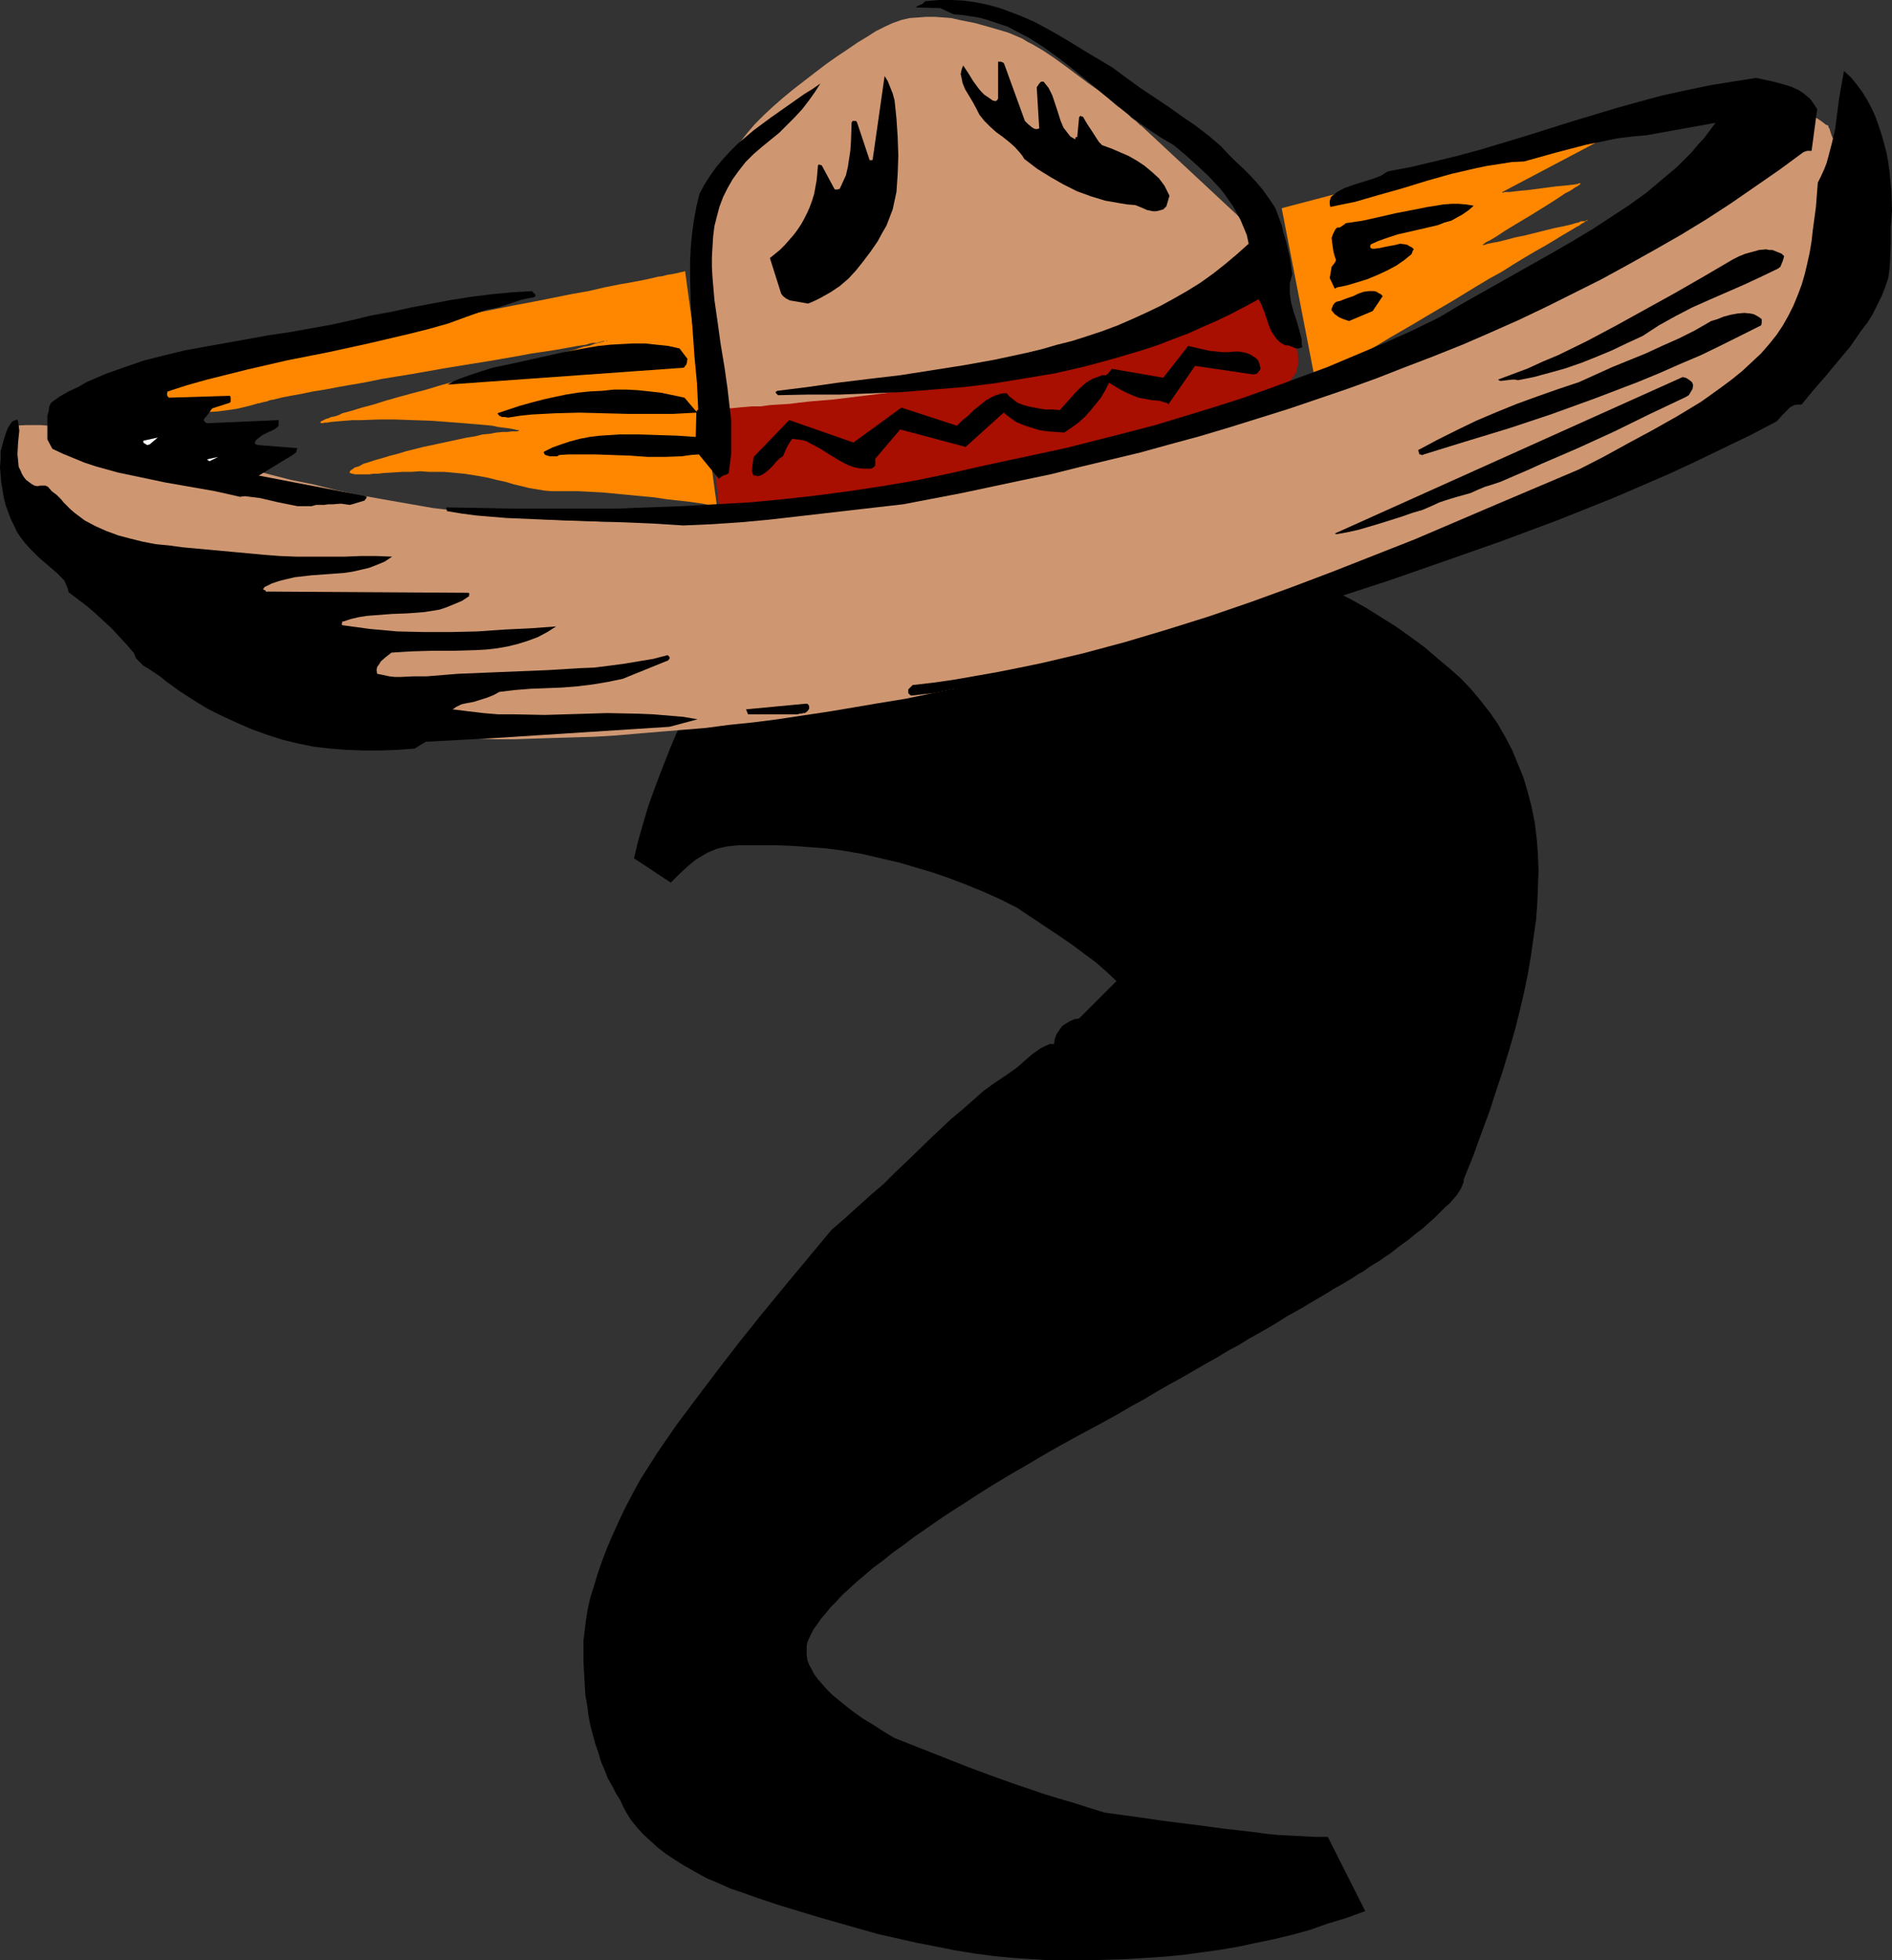 <?xml version="1.0" encoding="UTF-8" standalone="no"?>
<svg
   version="1.0"
   width="129.766mm"
   height="134.46mm"
   id="svg24"
   sodipodi:docname="Hat Dance 2.wmf"
   xmlns:inkscape="http://www.inkscape.org/namespaces/inkscape"
   xmlns:sodipodi="http://sodipodi.sourceforge.net/DTD/sodipodi-0.dtd"
   xmlns="http://www.w3.org/2000/svg"
   xmlns:svg="http://www.w3.org/2000/svg">
  <rect width="100%" height="100%" fill="#333333" stroke="none"/>
  <sodipodi:namedview
     id="namedview24"
     pagecolor="#ffffff"
     bordercolor="#000000"
     borderopacity="0.25"
     inkscape:showpageshadow="2"
     inkscape:pageopacity="0.0"
     inkscape:pagecheckerboard="0"
     inkscape:deskcolor="#d1d1d1"
     inkscape:document-units="mm" />
  <defs
     id="defs1">
    <pattern
       id="WMFhbasepattern"
       patternUnits="userSpaceOnUse"
       width="6"
       height="6"
       x="0"
       y="0" />
  </defs>
  <path
     style="fill:#000000;fill-opacity:1;fill-rule:evenodd;stroke:none"
     d="m 305.585,138.804 4.848,1.293 4.525,1.293 4.686,1.293 4.525,1.454 4.525,1.616 4.363,1.616 4.363,1.777 4.202,1.939 4.202,2.101 4.202,2.101 4.04,2.262 3.878,2.424 3.878,2.424 3.878,2.747 3.717,2.747 3.555,3.07 2.909,2.424 2.909,2.585 2.586,2.747 2.424,2.909 2.424,3.07 2.101,3.07 1.939,3.393 1.778,3.393 1.454,3.555 1.454,3.555 1.131,3.878 0.97,3.717 0.808,4.04 0.485,4.04 0.323,4.04 0.162,4.363 -0.162,4.201 -0.162,4.201 -0.323,4.363 -0.646,4.524 -0.646,4.524 -0.808,4.848 -0.97,4.686 -1.131,4.848 -1.293,5.171 -1.454,5.009 -1.616,5.332 -1.778,5.332 -1.778,5.494 -2.101,5.656 -2.101,5.817 -2.424,5.979 v 0.646 l -0.323,0.808 -0.323,0.808 -0.485,0.808 -0.646,0.97 -0.808,0.97 -0.97,1.131 -1.293,1.131 -1.293,1.293 -1.293,1.293 -1.616,1.454 -1.616,1.454 -1.939,1.454 -1.939,1.616 -2.262,1.616 -2.262,1.777 -0.97,0.646 -0.97,0.646 -1.131,0.808 -1.131,0.646 -1.293,0.808 -1.293,0.97 -1.454,0.808 -1.454,0.97 -1.616,0.97 -1.616,0.97 -1.778,0.97 -1.778,1.131 -1.939,1.131 -1.939,1.131 -2.101,1.293 -4.363,2.424 -2.262,1.454 -2.424,1.454 -2.586,1.454 -2.586,1.454 -2.586,1.616 -2.747,1.454 -2.909,1.777 -2.909,1.616 -6.141,3.555 -3.232,1.777 -3.394,1.939 -3.232,1.939 -3.555,1.939 -3.555,2.101 -5.01,2.747 -4.848,2.585 -4.686,2.585 -4.525,2.585 -4.363,2.585 -4.202,2.424 -4.04,2.424 -3.878,2.424 -3.717,2.424 -3.555,2.262 -3.394,2.262 -3.232,2.262 -3.07,2.101 -2.747,2.101 -2.747,1.939 -2.586,2.101 -2.424,1.777 -2.262,1.939 -2.101,1.777 -1.939,1.777 -1.778,1.616 -1.616,1.777 -1.454,1.454 -1.293,1.616 -1.131,1.293 -0.97,1.454 -0.97,1.293 -0.646,1.293 -0.485,0.97 -0.485,1.131 -0.162,1.131 v 0.808 1.293 l 0.162,1.293 0.485,1.293 0.646,1.131 0.646,1.293 0.97,1.293 1.131,1.293 1.293,1.454 1.293,1.293 1.778,1.454 1.778,1.454 2.101,1.616 2.262,1.616 2.424,1.454 2.747,1.777 2.909,1.777 12.282,4.848 6.141,2.424 6.464,2.424 6.787,2.424 3.394,1.131 3.717,1.293 3.717,1.131 3.878,1.131 4.04,1.293 4.202,1.293 8.242,1.131 7.918,1.131 7.757,0.97 7.272,0.97 7.11,0.808 3.555,0.485 3.232,0.323 3.394,0.162 3.232,0.162 3.07,0.162 h 3.07 l 9.696,19.229 -4.848,1.777 -4.848,1.454 -4.525,1.616 -4.686,1.293 -4.686,1.131 -4.686,0.97 -4.525,0.97 -4.686,0.808 -4.686,0.646 -4.686,0.646 -4.848,0.485 -4.848,0.323 -5.01,0.323 -5.171,0.162 -5.171,0.162 h -5.333 -4.686 l -4.848,-0.323 -4.848,-0.323 -4.848,-0.485 -4.848,-0.646 -5.01,-0.808 -4.848,-0.97 -5.01,-0.97 -5.01,-1.131 -5.01,-1.131 -5.171,-1.454 -10.181,-2.909 -5.333,-1.616 -5.333,-1.616 -5.333,-1.777 -3.555,-1.293 -3.394,-1.131 -3.232,-1.454 -3.07,-1.293 -2.909,-1.616 -2.586,-1.454 -2.586,-1.616 -2.424,-1.616 -2.101,-1.616 -1.939,-1.777 -1.778,-1.616 -1.616,-1.777 -1.454,-1.777 -1.131,-1.777 -0.97,-1.777 -0.808,-1.777 -1.131,-1.777 -0.97,-1.939 -1.131,-1.939 -0.808,-2.101 -0.97,-2.262 -0.646,-2.262 -0.808,-2.262 -0.646,-2.424 -0.646,-2.424 -0.485,-2.585 -0.323,-2.585 -0.485,-2.747 -0.162,-2.747 -0.162,-2.909 -0.162,-2.909 v -3.07 -2.424 l 0.323,-2.585 0.323,-2.747 0.485,-2.909 0.646,-2.909 0.97,-3.07 0.97,-3.232 1.131,-3.232 1.293,-3.393 1.454,-3.393 1.616,-3.555 1.616,-3.393 1.939,-3.717 1.939,-3.555 2.262,-3.555 2.262,-3.555 5.01,-7.271 5.333,-7.11 5.494,-7.271 5.494,-7.11 5.818,-7.271 5.979,-7.271 11.958,-14.381 3.555,-3.07 3.394,-3.07 3.232,-2.909 3.394,-2.909 3.07,-3.07 2.909,-2.747 5.818,-5.656 2.909,-2.747 2.747,-2.585 2.909,-2.424 2.747,-2.424 2.747,-2.424 2.909,-2.101 2.909,-1.939 2.747,-1.939 1.293,-1.131 1.293,-1.131 1.293,-1.131 1.131,-0.808 1.131,-0.808 1.293,-0.646 1.131,-0.485 h 1.131 l 0.162,-1.293 0.485,-1.293 0.646,-0.97 0.808,-1.131 0.97,-0.646 1.131,-0.646 1.131,-0.485 1.131,-0.162 9.696,-9.695 -2.586,-2.424 -2.747,-2.424 -3.07,-2.262 -3.232,-2.424 -3.555,-2.424 -3.394,-2.262 -7.272,-4.848 -2.262,-1.131 -2.262,-1.131 -4.363,-1.939 -4.363,-1.777 -4.202,-1.616 -4.202,-1.454 -4.363,-1.293 -4.363,-1.293 -4.848,-1.131 -4.848,-1.131 -4.686,-0.808 -4.686,-0.646 -4.525,-0.323 -4.363,-0.323 -4.202,-0.162 h -4.04 -3.717 -1.778 l -1.616,0.162 -1.454,0.162 -1.454,0.323 -1.293,0.323 -1.131,0.485 -1.131,0.485 -1.131,0.646 -2.101,1.293 -1.939,1.616 -2.101,1.939 -2.262,2.262 -9.534,-6.302 1.131,-4.686 1.293,-4.524 1.293,-4.363 1.454,-4.04 1.454,-3.878 1.454,-3.717 1.454,-3.717 1.454,-3.393 1.616,-3.232 1.454,-3.07 1.454,-2.909 1.454,-2.909 1.454,-2.747 0.646,-1.293 0.646,-1.293 1.293,-2.585 1.293,-2.424 1.131,-1.777 1.293,-1.616 1.939,-3.232 1.778,-3.232 1.616,-2.909 1.293,-3.07 1.293,-3.232 1.293,-3.232 1.131,-3.393 0.646,-1.293 0.808,-1.131 1.616,-1.939 1.616,-1.939 1.939,-1.777 1.778,-1.939 1.616,-1.777 1.616,-2.101 0.808,-1.131 0.646,-1.131 2.424,-1.131 2.262,-0.646 2.586,-0.646 2.586,-0.323 2.747,-0.323 h 3.07 l 3.232,-0.162 h 3.555 22.462 l 2.424,1.131 2.747,1.293 3.07,1.293 3.232,1.131 3.394,1.293 3.394,1.131 7.272,2.424 3.394,1.131 3.232,1.293 3.07,0.97 2.747,0.97 2.747,0.97 2.586,0.646 2.424,0.323 z"
     id="path1" />
  <path
     style="fill:#a80f00;fill-opacity:1;fill-rule:evenodd;stroke:none"
     d="m 183.739,106.163 2.747,25.854 5.333,-0.162 5.656,-0.323 5.494,-0.323 5.818,-0.485 5.656,-0.485 5.818,-0.808 11.958,-1.454 11.797,-1.939 11.635,-2.101 5.656,-1.131 5.818,-1.293 5.494,-1.293 5.333,-1.131 5.333,-1.293 5.171,-1.454 5.01,-1.293 4.848,-1.293 4.525,-1.293 4.363,-1.454 4.04,-1.293 3.878,-1.293 3.555,-1.293 3.232,-1.293 3.07,-1.293 2.424,-1.293 1.293,-0.485 0.97,-0.646 1.131,-0.485 0.808,-0.646 0.808,-0.485 0.646,-0.485 0.646,-0.485 0.485,-0.485 0.97,-1.293 0.808,-1.131 0.323,-1.293 0.323,-1.454 -0.162,-1.454 -0.162,-1.454 -0.485,-1.454 -0.485,-1.616 -1.293,-3.232 -2.909,-6.302 -0.646,-1.616 -0.485,-1.616 h -0.162 l -0.323,0.162 -0.485,0.162 -0.646,0.162 -0.97,0.162 -0.97,0.162 -1.293,0.323 -1.293,0.323 -1.454,0.323 -1.778,0.323 -1.778,0.485 -1.939,0.485 -2.101,0.485 -2.101,0.485 -2.424,0.485 -2.424,0.646 -2.586,0.485 -2.586,0.646 -2.747,0.646 -2.747,0.485 -5.979,1.454 -6.141,1.293 -6.302,1.454 -6.464,1.454 -13.413,2.909 -13.413,2.909 -6.626,1.454 -6.464,1.454 -6.302,1.293 -5.979,1.293 -5.818,1.293 -2.747,0.485 -2.586,0.485 -2.586,0.485 -2.424,0.646 -2.424,0.323 -2.262,0.485 -2.101,0.485 -1.939,0.323 -1.939,0.323 -1.616,0.323 -1.616,0.323 -1.454,0.162 -1.293,0.162 -0.97,0.162 -0.97,0.162 h -0.646 z"
     id="path2" />
  <path
     style="fill:#cf9771;fill-opacity:1;fill-rule:evenodd;stroke:none"
     d="m 185.84,106.002 h 0.162 0.485 0.808 l 0.97,-0.162 h 1.293 l 1.616,-0.162 1.778,-0.162 1.939,-0.162 h 2.262 l 2.262,-0.323 2.424,-0.162 2.747,-0.162 2.586,-0.323 2.909,-0.323 5.818,-0.485 11.958,-1.454 5.979,-0.808 2.747,-0.485 2.747,-0.485 2.747,-0.485 2.424,-0.646 2.424,-0.485 2.262,-0.485 1.939,-0.646 1.778,-0.646 1.616,-0.646 1.454,-0.646 1.293,-0.646 1.293,-0.646 1.616,-0.646 1.616,-0.485 3.555,-1.131 3.878,-1.131 4.04,-1.131 4.04,-0.97 8.565,-1.939 4.363,-1.131 4.04,-0.97 3.878,-0.97 3.555,-1.131 1.778,-0.646 1.616,-0.646 1.454,-0.485 1.454,-0.646 1.131,-0.646 1.131,-0.646 0.97,-0.646 0.97,-0.808 3.07,-2.909 2.909,-2.585 1.454,-1.293 1.293,-1.131 1.293,-1.293 1.293,-0.97 1.131,-0.97 0.97,-0.808 0.808,-0.646 0.808,-0.646 0.646,-0.485 0.485,-0.323 0.162,-0.323 h 0.162 L 295.728,32.479 h -0.162 l -0.162,-0.162 -0.323,-0.323 -0.485,-0.485 -0.646,-0.485 -0.646,-0.485 -0.808,-0.808 -0.808,-0.646 -0.97,-0.808 -1.131,-0.808 -2.262,-1.939 -2.586,-2.101 -2.747,-1.939 -5.818,-4.363 -2.909,-2.101 -2.909,-1.939 -2.747,-1.616 -1.293,-0.646 -1.293,-0.808 -1.131,-0.485 -1.131,-0.485 -1.131,-0.485 -0.97,-0.323 -3.878,-1.131 -4.04,-1.131 -4.04,-0.808 -2.101,-0.485 -2.101,-0.162 -2.262,-0.162 h -2.101 l -2.101,0.162 -2.262,0.162 -2.101,0.485 -2.262,0.808 -2.101,0.97 -2.262,1.131 -2.262,1.454 -2.424,1.454 -2.586,1.777 -2.909,1.939 -2.747,1.939 -2.747,2.101 -5.656,4.363 -2.747,2.262 -2.586,2.262 -2.424,2.262 -2.262,2.262 -1.939,2.262 -1.778,2.262 -0.646,0.97 -0.646,0.97 -0.646,1.131 -0.485,0.97 -0.323,0.97 -0.485,1.293 -0.485,1.293 -0.485,1.293 -0.323,1.616 -0.485,1.616 -0.808,3.393 -0.97,3.717 -0.646,4.201 -0.646,4.201 -0.485,4.524 -0.485,4.686 -0.162,4.686 -0.162,4.848 0.162,4.686 0.323,4.848 0.646,4.686 0.97,4.363 0.485,2.262 z"
     id="path3" />
  <path
     style="fill:#ff8700;fill-opacity:1;fill-rule:evenodd;stroke:none"
     d="m 177.598,70.291 h -0.162 l -0.162,0.162 h -0.323 l -0.646,0.162 -0.646,0.162 -0.808,0.162 -0.808,0.162 -1.131,0.162 -1.131,0.323 -1.293,0.162 -1.293,0.323 -1.454,0.323 -1.616,0.323 -1.616,0.323 -1.778,0.323 -1.939,0.323 -4.04,0.808 -4.202,0.97 -4.525,0.808 -4.848,0.97 -4.848,0.97 -5.171,0.97 -10.504,2.101 -10.827,2.101 -10.666,2.101 -5.171,1.131 -5.01,0.97 -5.01,0.97 -4.686,0.808 -4.525,0.97 -4.04,0.808 -4.04,0.646 -1.778,0.323 -1.778,0.323 -1.616,0.323 -1.454,0.323 -1.454,0.162 -1.293,0.323 -1.293,0.162 -0.97,0.162 -1.131,0.323 h -0.808 l -1.454,0.323 -1.454,0.485 -1.454,0.323 -1.293,0.323 -2.424,0.97 -1.939,0.97 -1.778,1.131 -1.454,0.97 -1.293,1.131 -0.97,1.131 -0.808,0.97 -0.646,0.97 -0.485,0.97 -0.323,0.646 -0.323,0.646 v 0.485 l -0.162,0.323 v 0 l 0.162,0.162 h 0.162 0.323 0.808 0.646 5.333 2.262 2.424 l 5.01,-0.323 2.586,-0.162 2.424,-0.323 2.262,-0.323 2.101,-0.485 1.939,-0.485 1.616,-0.485 h 0.323 l 0.485,-0.162 0.646,-0.162 0.808,-0.162 0.808,-0.323 0.97,-0.162 1.939,-0.485 2.424,-0.485 2.747,-0.485 3.07,-0.646 3.07,-0.485 3.394,-0.646 3.717,-0.646 3.717,-0.646 3.878,-0.808 7.918,-1.293 8.242,-1.454 7.918,-1.293 4.04,-0.646 3.717,-0.646 3.717,-0.646 3.394,-0.646 3.394,-0.485 3.07,-0.485 2.747,-0.485 2.586,-0.485 2.262,-0.323 0.97,-0.323 0.97,-0.162 h 0.808 l 0.646,-0.162 0.646,-0.162 0.485,-0.162 h 0.485 0.162 l 0.323,-0.162 v 0 0.162 h -0.323 -0.323 l -0.323,0.162 -0.646,0.162 -0.646,0.162 -0.808,0.162 -0.808,0.323 -0.97,0.323 -1.131,0.162 -2.424,0.808 -2.586,0.646 -3.07,0.808 -1.454,0.323 -1.616,0.485 -3.394,0.97 -3.555,0.808 -3.717,0.97 -7.595,2.101 -7.757,2.101 -3.717,1.131 -3.717,0.97 -3.555,0.97 -3.394,0.97 -3.07,0.97 -3.07,0.808 -2.586,0.808 -2.424,0.646 -0.97,0.485 -0.97,0.323 -0.97,0.162 -0.646,0.323 -0.646,0.162 -0.646,0.323 -0.323,0.162 -0.323,0.162 -0.162,0.162 v 0.162 0 l 0.323,0.162 h 0.162 l 0.646,-0.162 h 0.646 l 0.808,-0.162 1.778,-0.162 1.939,-0.162 2.101,-0.162 h 2.101 l 4.525,-0.162 h 4.525 l 4.525,0.162 4.686,0.162 4.363,0.323 4.202,0.323 1.939,0.162 1.939,0.162 1.778,0.162 1.616,0.162 1.454,0.323 1.293,0.162 1.293,0.162 0.97,0.162 0.808,0.162 0.485,0.162 h 0.485 l 0.162,0.162 h -0.162 l -0.323,0.162 h -0.646 -0.808 l -1.131,0.162 h -1.293 l -1.616,0.162 -1.778,0.323 -1.778,0.162 -1.939,0.485 -2.101,0.323 -2.262,0.485 -4.525,0.97 -4.525,0.97 -4.525,1.131 -2.101,0.646 -1.939,0.485 -2.101,0.646 -1.778,0.485 -1.454,0.485 -1.616,0.485 -1.131,0.646 -1.131,0.323 -0.646,0.485 -0.485,0.323 -0.162,0.323 v 0.323 h 0.323 l 0.162,0.162 h 0.323 l 0.485,0.162 h 0.485 0.808 0.646 0.808 0.97 l 1.131,-0.162 h 1.131 l 1.293,-0.162 2.586,-0.162 2.586,-0.162 h 2.262 l 2.262,-0.162 2.262,0.162 h 1.939 1.939 l 1.939,0.162 1.616,0.162 1.778,0.162 3.07,0.485 2.747,0.485 2.586,0.646 2.262,0.485 2.101,0.646 2.101,0.485 1.939,0.485 1.939,0.323 1.939,0.323 1.939,0.162 h 1.939 1.131 1.293 2.586 l 3.07,0.162 3.07,0.162 3.394,0.323 3.394,0.323 6.787,0.646 3.232,0.485 2.909,0.323 2.909,0.323 1.131,0.162 1.131,0.162 1.131,0.162 0.808,0.162 0.97,0.162 h 0.646 l 0.485,0.162 h 0.485 l 0.162,0.162 h 0.162 z"
     id="path4" />
  <path
     style="fill:#ff8700;fill-opacity:1;fill-rule:evenodd;stroke:none"
     d="m 430.179,28.278 -97.929,25.693 8.726,44.922 v 0.162 0 l 0.162,-0.162 0.323,-0.162 0.162,-0.162 0.485,-0.323 0.485,-0.323 0.646,-0.162 0.646,-0.485 0.808,-0.485 0.808,-0.485 1.939,-1.131 2.101,-1.293 2.424,-1.293 2.586,-1.616 2.747,-1.616 2.909,-1.777 3.07,-1.777 3.07,-1.777 3.232,-1.939 6.626,-3.878 6.626,-4.04 3.232,-1.939 3.232,-1.777 3.07,-1.939 2.909,-1.777 2.747,-1.616 2.586,-1.454 2.424,-1.454 2.101,-1.293 1.939,-1.131 0.808,-0.485 0.808,-0.485 0.646,-0.323 0.646,-0.485 0.646,-0.323 0.323,-0.323 0.485,-0.162 0.162,-0.162 h 0.162 l 0.162,-0.162 -0.162,0.162 h -0.323 l -0.323,0.162 -0.485,0.162 h -0.808 l -0.646,0.323 -0.808,0.162 -0.97,0.323 -2.101,0.485 -2.424,0.485 -5.171,1.293 -2.586,0.646 -2.424,0.485 -2.424,0.646 -1.939,0.485 -0.97,0.162 -0.808,0.162 -0.808,0.162 -0.485,0.162 -0.485,0.162 h -0.323 -0.323 0.162 l 0.162,-0.162 0.323,-0.162 0.323,-0.323 0.646,-0.323 0.646,-0.323 0.808,-0.485 0.808,-0.485 1.939,-1.293 2.101,-1.293 2.424,-1.454 2.424,-1.454 4.686,-2.909 2.262,-1.454 1.939,-1.293 0.97,-0.485 0.808,-0.485 0.646,-0.485 0.646,-0.323 0.485,-0.323 0.323,-0.323 0.162,-0.162 h 0.162 -0.162 -0.162 -0.323 l -0.323,0.162 -0.97,0.162 -1.293,0.162 -1.616,0.162 -1.778,0.162 -7.434,0.97 -1.778,0.162 -1.454,0.162 -1.293,0.162 h -1.131 -0.323 l -0.162,0.162 h -0.323 v -0.162 z"
     id="path5" />
  <path
     style="fill:#cf9771;fill-opacity:1;fill-rule:evenodd;stroke:none"
     d="m 3.232,110.365 -0.162,0.808 -0.162,0.97 -0.162,1.131 v 0.97 l 0.162,1.131 0.162,1.131 0.323,1.293 0.323,1.131 0.485,1.293 0.646,1.293 1.293,2.585 1.616,2.747 1.778,2.909 2.101,2.909 2.262,3.07 2.424,3.07 2.586,3.07 2.909,3.07 2.909,3.07 6.141,6.14 6.141,5.979 3.232,2.747 3.07,2.747 3.232,2.747 3.07,2.424 2.909,2.424 2.909,2.262 2.586,2.101 2.747,1.777 2.262,1.777 2.262,1.454 1.939,1.131 1.778,0.97 0.808,0.485 0.646,0.323 0.646,0.162 0.646,0.323 2.262,0.485 2.424,0.646 2.586,0.485 2.909,0.646 2.909,0.485 3.232,0.485 3.394,0.323 3.394,0.485 3.717,0.323 3.717,0.323 4.04,0.323 4.04,0.162 4.363,0.162 4.363,0.162 h 4.525 l 4.848,0.162 h 4.848 l 4.848,-0.162 5.171,-0.162 5.333,-0.162 5.333,-0.162 5.494,-0.323 5.656,-0.485 5.818,-0.485 5.818,-0.485 5.979,-0.485 6.141,-0.808 6.302,-0.646 6.302,-0.808 6.464,-0.97 6.464,-0.97 6.787,-1.131 6.626,-1.131 6.949,-1.131 6.949,-1.454 7.11,-1.454 7.11,-1.454 7.272,-1.616 7.272,-1.777 7.434,-1.777 7.434,-1.939 7.595,-2.101 7.595,-2.101 7.595,-2.262 7.918,-2.424 7.757,-2.424 7.918,-2.585 8.08,-2.747 7.918,-2.747 8.08,-2.909 8.242,-3.07 8.08,-3.232 8.242,-3.393 8.403,-3.393 8.403,-3.555 8.403,-3.878 8.242,-3.717 8.565,-4.04 8.403,-4.201 8.565,-4.201 8.565,-4.524 8.565,-4.524 8.726,-4.686 8.565,-4.848 v -0.162 l 0.162,-0.323 v -0.323 l 0.162,-0.646 0.162,-0.808 0.162,-0.808 0.162,-0.97 0.323,-1.131 0.162,-1.293 0.323,-1.293 0.485,-2.909 0.646,-3.07 0.485,-3.393 1.131,-6.948 0.323,-3.555 0.485,-3.232 0.162,-3.232 0.162,-1.293 v -3.878 l -0.162,-1.131 -0.162,-0.97 -0.646,-3.393 -0.808,-3.393 -0.808,-3.07 -0.485,-1.293 -0.323,-1.293 -0.485,-1.293 -0.323,-1.131 -0.323,-0.808 -0.323,-0.97 -0.162,-0.646 -0.323,-0.485 v -0.323 l -0.162,-0.162 h -0.162 l -0.323,-0.162 -0.646,-0.485 -0.646,-0.485 -0.97,-0.646 -1.131,-0.646 -2.262,-1.616 -2.262,-1.454 -1.131,-0.808 -0.97,-0.646 -0.808,-0.485 -0.646,-0.485 -0.485,-0.162 v -0.162 l -2.747,3.555 -2.909,3.555 -2.909,3.555 -3.232,3.393 -3.232,3.393 -3.394,3.393 -3.717,3.393 -3.555,3.232 -3.878,3.232 -3.878,3.07 -4.04,3.07 -4.04,2.909 -4.202,2.909 -4.04,2.909 -4.363,2.747 -4.202,2.585 -4.363,2.585 -4.363,2.585 -4.363,2.262 -4.363,2.262 -4.363,2.262 -4.363,2.101 -4.363,1.939 -4.363,1.777 -4.202,1.777 -4.202,1.616 -4.202,1.454 -4.04,1.293 -4.04,1.293 -3.878,0.97 -3.717,0.97 -3.717,0.808 v 0 h -0.323 l -0.485,0.162 -0.485,0.162 -0.646,0.162 -0.808,0.323 -0.97,0.162 -1.131,0.323 -1.293,0.323 -1.293,0.323 -1.454,0.485 -1.616,0.485 -1.778,0.323 -1.778,0.485 -1.778,0.485 -2.101,0.646 -2.101,0.485 -2.101,0.646 -4.686,1.131 -4.848,1.293 -5.333,1.454 -5.333,1.293 -5.656,1.454 -5.979,1.454 -5.979,1.454 -12.12,2.909 -12.443,2.747 -5.979,1.293 -6.141,1.293 -5.979,1.131 -5.818,1.131 -5.656,1.131 -5.494,0.97 -5.171,0.808 -5.01,0.646 -2.424,0.323 -2.262,0.162 -2.262,0.323 -1.939,0.162 -2.101,0.162 h -1.939 l -1.778,0.162 h -1.778 l -8.726,0.646 -8.565,0.323 -8.403,0.323 h -8.08 l -7.918,-0.323 -7.595,-0.323 -7.434,-0.646 -7.11,-0.646 -7.11,-0.808 -6.787,-0.808 -6.464,-1.131 -6.464,-1.131 -6.302,-1.131 -5.979,-1.293 -5.818,-1.454 -5.656,-1.131 -5.656,-1.454 -5.333,-1.454 -5.171,-1.293 -5.171,-1.293 -4.848,-1.293 -4.686,-1.293 -4.686,-1.131 -4.525,-0.97 -4.363,-0.97 -4.363,-0.97 -4.04,-0.646 -4.04,-0.646 -4.04,-0.485 -3.878,-0.323 H 6.949 Z"
     id="path6" />
  <path
     style="fill:#000000;fill-opacity:1;fill-rule:evenodd;stroke:none"
     d="m 259.529,177.909 5.171,-0.808 5.171,-1.293 10.181,-2.585 10.342,-2.747 5.171,-1.293 5.01,-0.808 5.818,-1.454 5.818,-1.454 5.494,-1.454 5.494,-1.454 5.494,-1.777 5.333,-1.616 5.494,-1.777 5.333,-1.939 14.867,-4.848 14.867,-5.171 14.706,-5.171 14.706,-5.494 7.272,-2.909 7.272,-2.909 7.11,-3.07 7.11,-3.07 6.949,-3.232 14.059,-6.787 6.787,-3.555 1.454,-1.616 1.454,-1.454 0.646,-0.646 0.97,-0.485 0.808,-0.162 h 1.131 l 2.909,-3.555 3.232,-3.717 3.232,-3.878 3.232,-3.878 2.909,-4.201 1.616,-2.101 1.293,-2.101 1.131,-2.262 1.131,-2.262 0.97,-2.424 0.808,-2.424 0.323,-2.262 0.162,-2.262 0.162,-4.363 v -4.201 l 0.323,-4.363 -0.162,-5.171 -0.485,-5.009 -0.323,-2.424 -0.485,-2.585 -0.646,-2.424 -0.646,-2.262 -0.808,-2.424 -0.808,-2.262 -0.97,-2.101 -1.131,-2.101 -1.293,-2.101 -1.454,-1.939 -1.454,-1.777 -1.778,-1.616 -0.646,3.555 -0.646,3.717 -0.97,7.595 -0.808,3.555 -0.97,3.717 -0.485,1.777 -0.646,1.616 -0.808,1.777 -0.808,1.616 -0.485,6.302 -0.808,5.979 -0.323,2.909 -0.485,2.909 -0.646,2.909 -0.646,2.747 -0.808,2.747 -0.97,2.585 -1.131,2.747 -1.293,2.585 -1.454,2.585 -1.616,2.424 -1.939,2.424 -2.101,2.424 -2.424,2.262 -2.424,2.262 -2.586,2.101 -2.586,1.939 -2.909,2.101 -2.747,1.939 -6.141,3.717 -6.302,3.555 -6.302,3.393 -6.464,3.555 -6.302,3.232 -21.331,9.049 -21.17,9.049 -10.666,4.201 -10.666,4.201 -10.666,4.04 -10.666,3.878 -10.827,3.717 -10.827,3.393 -10.827,3.232 -10.827,2.909 -10.989,2.585 -5.494,1.131 -5.656,1.131 -5.494,0.97 -5.494,0.97 -5.494,0.808 -5.656,0.646 -0.323,0.323 -0.485,0.485 -0.323,0.323 v 0.646 0.323 l 0.323,0.323 0.162,0.162 0.323,0.162 2.747,-0.323 2.909,-0.323 5.656,-1.131 2.909,-0.323 2.909,-0.323 2.909,0.162 2.909,0.323 z"
     id="path7" />
  <path
     style="fill:#000000;fill-opacity:1;fill-rule:evenodd;stroke:none"
     d="m 206.686,185.18 0.646,-0.162 h 0.485 l 0.323,-0.162 h 0.485 l 0.485,-0.323 0.323,-0.323 0.323,-0.485 v -0.485 -0.162 l -0.162,-0.323 -0.323,-0.323 h -0.485 l -15.352,1.454 v 0.162 l 0.162,0.323 0.323,0.808 z"
     id="path8" />
  <path
     style="fill:#000000;fill-opacity:1;fill-rule:evenodd;stroke:none"
     d="m 173.558,188.412 7.272,-1.939 -3.717,-0.646 -3.878,-0.323 -3.878,-0.323 -3.878,-0.162 -8.08,-0.162 -16.16,0.485 -8.08,-0.162 h -4.04 l -3.878,-0.323 -4.04,-0.485 -3.878,-0.485 0.485,-0.323 0.485,-0.323 1.293,-0.646 1.454,-0.323 1.778,-0.323 3.555,-1.131 1.616,-0.646 1.454,-0.808 4.04,-0.485 4.04,-0.323 4.202,-0.162 4.04,-0.162 4.04,-0.323 3.878,-0.485 3.878,-0.646 3.878,-0.808 11.15,-4.524 0.485,-0.162 0.485,-0.485 v -0.323 -0.162 l -0.162,-0.162 -0.323,-0.323 -3.717,0.97 -3.878,0.646 -3.878,0.646 -3.717,0.485 -3.878,0.485 -4.04,0.162 -7.757,0.485 -7.918,0.323 -7.918,0.323 -7.757,0.323 -7.918,0.646 h -3.394 l -3.394,0.162 h -1.616 L 100.838,175.323 99.384,175 l -1.616,-0.323 -0.162,-0.97 0.162,-0.808 0.485,-0.646 0.485,-0.808 1.293,-1.131 1.454,-1.131 2.586,-0.162 2.747,-0.162 5.494,-0.162 h 5.656 l 5.494,-0.162 2.747,-0.162 2.747,-0.323 2.747,-0.485 2.586,-0.646 2.586,-0.808 2.586,-0.97 2.424,-1.293 2.262,-1.454 -6.626,0.485 -6.787,0.323 -6.949,0.485 -6.949,0.162 h -6.949 l -6.949,-0.162 -7.11,-0.646 -3.555,-0.485 -3.555,-0.485 -0.162,-0.323 0.162,-0.323 v -0.323 h 0.323 l 1.939,-0.646 2.101,-0.485 2.101,-0.323 2.101,-0.162 4.202,-0.323 4.202,-0.162 4.202,-0.323 2.101,-0.323 1.939,-0.323 1.939,-0.646 1.939,-0.808 1.939,-0.808 1.939,-1.293 -0.162,-0.162 0.162,-0.323 v -0.162 l -0.323,-0.162 -52.52,-0.323 v -0.323 h -0.162 l -0.323,-0.162 h -0.162 v -0.162 l 0.162,-0.162 0.162,-0.323 1.939,-0.97 1.939,-0.646 1.939,-0.485 2.101,-0.485 4.202,-0.485 4.363,-0.323 4.363,-0.323 2.101,-0.323 2.101,-0.485 2.101,-0.485 2.101,-0.808 1.939,-0.808 1.939,-1.293 -4.04,-0.162 h -4.04 l -4.202,0.162 h -1.939 -2.101 -8.565 l -4.202,-0.162 -4.202,-0.323 -3.394,-0.323 -3.555,-0.323 -14.059,-1.293 -3.555,-0.485 -3.394,-0.323 -3.394,-0.646 -3.232,-0.808 -3.07,-0.808 -3.07,-1.131 -2.909,-1.293 -2.747,-1.454 -2.586,-1.939 -1.131,-0.97 -1.131,-1.131 -0.646,-0.646 -0.646,-0.808 -1.131,-1.131 -1.293,-0.97 -0.97,-1.131 -0.646,-0.323 h -0.485 -0.808 L 9.696,126.039 8.888,125.877 8.08,125.392 7.434,124.908 6.787,124.423 6.141,123.615 5.656,122.807 5.333,121.999 l -0.485,-0.97 -0.162,-1.616 -0.162,-1.616 0.162,-3.07 0.323,-3.07 -0.162,-1.454 -0.323,-1.454 -0.485,0.162 -0.485,0.162 -0.485,0.323 -0.323,0.485 -0.646,0.97 -0.485,1.131 -0.808,2.585 -0.323,1.293 -0.323,1.131 v 2.101 L 0,121.03 l 0.162,2.101 0.162,1.939 0.323,1.939 0.323,1.939 0.485,1.939 0.646,1.777 0.646,1.777 0.808,1.616 0.808,1.777 0.97,1.454 1.131,1.454 1.131,1.293 1.293,1.293 1.293,1.293 1.131,0.97 1.131,0.97 1.131,0.97 1.131,0.97 0.97,0.97 0.97,0.97 0.646,1.454 0.323,0.808 0.162,0.808 4.686,3.555 2.262,1.939 2.101,1.939 2.101,1.939 1.939,2.101 2.101,2.262 1.778,2.101 0.485,1.293 0.97,0.97 0.97,0.97 1.131,0.646 2.424,1.616 0.97,0.646 1.131,0.97 3.555,2.585 3.717,2.424 3.717,2.262 3.878,1.939 3.878,1.777 3.717,1.616 4.04,1.454 4.04,1.293 4.04,0.97 4.04,0.808 4.202,0.485 4.202,0.323 4.363,0.162 h 4.363 l 4.363,-0.162 4.525,-0.323 2.909,-1.777 17.938,-0.97 z"
     id="path9" />
  <path
     style="fill:#000000;fill-opacity:1;fill-rule:evenodd;stroke:none"
     d="m 346.47,138.481 2.747,-0.485 2.909,-0.646 5.494,-1.616 5.656,-1.777 2.747,-0.97 2.747,-0.808 2.262,-0.97 2.101,-0.97 1.939,-0.646 2.101,-0.646 4.04,-1.131 1.778,-0.808 1.939,-0.808 2.101,-0.646 1.939,-0.646 3.717,-1.616 3.394,-1.454 3.555,-1.616 9.373,-4.04 9.534,-4.363 9.211,-4.524 9.211,-4.363 0.808,-0.485 0.485,-0.808 0.485,-0.808 0.162,-0.97 -0.162,-0.485 -0.162,-0.323 -0.808,-0.646 -0.808,-0.485 -0.808,-0.162 -90.173,40.559 z"
     id="path10" />
  <path
     style="fill:#000000;fill-opacity:1;fill-rule:evenodd;stroke:none"
     d="m 369.094,117.798 10.989,-3.393 11.15,-3.393 11.15,-3.717 11.15,-4.04 10.989,-4.201 5.494,-2.262 5.494,-2.424 5.333,-2.262 5.333,-2.585 5.171,-2.585 5.171,-2.585 0.162,-0.646 v -0.485 -0.485 l -0.646,-0.485 -0.808,-0.485 -0.646,-0.323 -0.808,-0.162 -1.616,-0.162 -1.778,0.162 -1.778,0.323 -1.778,0.485 -1.616,0.646 -1.616,0.485 -4.202,2.424 -4.202,2.101 -4.363,1.939 -4.202,1.939 -8.726,3.555 -8.565,3.878 -5.333,1.777 -5.494,1.939 -5.333,1.939 -5.171,2.101 -5.333,2.262 -5.01,2.424 -5.171,2.585 -4.848,2.585 0.162,0.646 0.162,0.485 h 0.323 l 0.162,0.162 h 0.323 z"
     id="path11" />
  <path
     style="fill:#000000;fill-opacity:1;fill-rule:evenodd;stroke:none"
     d="m 234.158,130.725 7.595,-1.454 7.595,-1.454 7.595,-1.616 7.595,-1.616 7.757,-1.616 7.757,-1.939 15.514,-3.717 7.595,-2.101 7.757,-2.101 7.595,-2.262 7.757,-2.424 7.757,-2.424 7.595,-2.585 7.595,-2.585 7.595,-2.747 7.434,-2.909 7.595,-2.909 7.272,-2.909 7.434,-3.232 7.272,-3.232 7.11,-3.393 7.11,-3.555 7.11,-3.555 6.787,-3.717 6.949,-3.878 6.787,-3.878 6.626,-4.04 6.464,-4.201 6.302,-4.363 6.302,-4.363 6.141,-4.524 0.485,-0.162 0.485,-0.162 h 0.485 0.646 l 1.454,-10.826 -0.646,-0.97 -0.646,-0.97 -0.646,-0.808 -0.97,-0.808 -0.808,-0.646 -0.97,-0.646 -2.101,-0.97 -2.101,-0.646 -2.424,-0.646 -2.262,-0.485 -2.262,-0.485 -6.141,0.97 -5.979,0.97 -6.141,1.293 -5.979,1.293 -5.979,1.616 -5.818,1.616 -11.797,3.555 -11.797,3.717 -11.797,3.555 -5.979,1.616 -5.979,1.454 -6.141,1.454 -5.979,1.131 -1.778,1.131 -2.101,0.808 -3.717,1.131 -1.939,0.646 -1.778,0.646 -1.778,0.97 -0.808,0.646 -0.808,0.646 -0.162,0.485 -0.162,0.646 v 0.646 l 0.162,0.808 3.07,-0.646 3.232,-0.646 6.141,-1.777 6.302,-1.777 6.302,-1.939 6.302,-1.777 6.302,-1.454 3.07,-0.646 3.232,-0.485 3.07,-0.485 3.232,-0.162 8.08,-2.262 8.08,-2.101 4.04,-0.808 3.878,-0.808 3.878,-0.485 3.717,-0.323 17.938,-3.232 -1.454,1.939 -1.454,1.939 -1.778,1.939 -1.616,1.939 -1.939,1.939 -1.778,1.777 -4.04,3.393 -4.04,3.393 -4.525,3.232 -4.686,3.07 -4.686,3.07 -4.848,2.909 -5.01,2.909 -10.019,5.656 -10.019,5.656 -4.848,2.747 -4.848,2.909 -7.272,3.555 -7.272,3.232 -7.272,3.07 -7.272,3.07 -7.434,2.747 -7.434,2.747 -7.272,2.585 -7.595,2.424 -7.434,2.262 -7.434,2.262 -7.434,1.939 -7.595,1.939 -7.595,1.939 -7.434,1.616 -7.595,1.616 -7.434,1.616 -8.565,1.939 -8.565,1.777 -8.565,1.454 -8.565,1.293 -8.565,1.131 -8.726,0.97 -8.565,0.808 -8.726,0.485 -8.565,0.485 -8.726,0.323 -8.726,0.323 h -8.726 -17.453 l -17.614,-0.323 v 0.485 l 0.162,0.162 v 0.323 l 3.878,0.646 3.717,0.485 7.757,0.646 7.595,0.323 7.757,0.323 15.352,0.485 7.595,0.323 7.595,0.485 7.434,-0.323 7.272,-0.485 7.11,-0.646 7.11,-0.808 14.059,-1.616 z"
     id="path12" />
  <path
     style="fill:#000000;fill-opacity:1;fill-rule:evenodd;stroke:none"
     d="m 393.496,98.569 4.04,-0.808 4.202,-1.131 4.04,-1.131 4.202,-1.454 4.04,-1.616 3.878,-1.616 4.04,-1.939 3.878,-1.777 4.202,-2.747 4.363,-2.424 4.363,-2.262 4.363,-1.939 8.888,-3.878 4.525,-2.101 4.363,-2.101 0.646,-0.485 0.323,-0.808 0.323,-0.808 0.323,-1.131 -0.646,-0.646 -0.808,-0.323 -0.808,-0.323 -0.808,-0.323 h -0.808 l -0.808,-0.162 -1.778,0.162 -1.778,0.485 -1.778,0.485 -1.616,0.646 -1.616,0.808 -7.434,4.363 -7.595,4.363 -7.595,4.201 -7.595,4.201 -7.595,4.04 -7.595,3.717 -3.878,1.616 -3.878,1.777 -3.878,1.454 -3.878,1.454 0.485,0.323 h 0.485 l 1.293,-0.162 1.454,-0.162 h 0.646 z"
     id="path13" />
  <path
     style="fill:#000000;fill-opacity:1;fill-rule:evenodd;stroke:none"
     d="m 225.755,121.514 0.646,-0.323 0.485,-0.485 v -0.646 -1.131 0 l 6.464,-7.595 16.968,4.524 9.858,-8.887 1.616,1.293 1.616,1.131 1.939,0.808 1.939,0.646 2.101,0.646 2.101,0.323 2.262,0.162 2.101,0.162 1.939,-1.293 1.778,-1.293 1.616,-1.454 1.454,-1.616 1.454,-1.777 1.293,-1.616 1.131,-1.939 0.97,-1.939 2.909,1.777 1.616,0.808 1.454,0.646 1.616,0.646 1.778,0.323 1.778,0.323 1.939,0.162 0.97,0.323 0.646,0.162 0.485,0.162 0.162,0.323 6.949,-10.018 15.352,2.262 0.162,-0.162 h 0.323 l 0.323,-0.162 0.323,-0.485 0.323,-0.323 0.162,-0.485 -0.323,-1.293 -0.323,-0.808 -0.646,-0.646 -0.808,-0.485 -0.808,-0.485 -0.97,-0.323 -0.808,-0.162 -0.97,-0.162 h -0.97 l -1.778,0.162 h -1.616 l -1.454,-0.162 -1.616,-0.162 -2.909,-0.646 -2.747,-0.646 -6.464,8.241 -13.09,-2.262 h -0.323 l -0.162,0.323 -0.323,0.323 -0.323,0.485 -0.646,0.485 h -0.97 l -0.808,0.323 -1.778,0.646 -1.616,0.97 -1.454,1.293 -1.293,1.293 -1.293,1.454 -2.747,3.07 -1.778,-0.162 h -1.939 l -1.939,-0.323 -1.778,-0.323 -1.939,-0.485 -1.616,-0.646 -0.646,-0.485 -0.808,-0.646 -0.646,-0.485 -0.646,-0.808 h -0.97 l -0.808,0.162 -0.97,0.323 -0.808,0.323 -1.778,0.97 -1.616,1.293 -1.616,1.293 -1.454,1.454 -1.616,1.293 -1.293,1.293 -14.382,-4.686 -12.443,9.049 -16.645,-5.817 -9.211,9.534 -0.162,0.97 -0.162,1.293 -0.162,1.293 0.162,0.646 0.323,0.646 h 0.485 l 0.646,0.162 0.485,-0.162 0.485,-0.162 0.97,-0.646 0.97,-0.808 0.97,-0.97 0.808,-0.97 0.97,-0.97 0.808,-0.485 0.97,-2.262 0.646,-1.131 0.323,-0.485 0.485,-0.646 1.293,0.162 1.131,0.162 1.293,0.323 1.131,0.646 2.424,1.293 2.262,1.454 2.424,1.454 1.131,0.646 1.293,0.646 1.293,0.485 1.293,0.323 1.454,0.162 h 1.454 z"
     id="path14" />
  <path
     style="fill:#000000;fill-opacity:1;fill-rule:evenodd;stroke:none"
     d="m 186.971,123.615 0.485,-0.323 0.97,-0.323 0.485,-0.323 0.323,-2.585 0.323,-2.585 v -2.747 -2.747 -2.909 l -0.323,-2.747 -0.646,-5.656 -0.808,-5.656 -0.97,-5.817 -0.808,-5.817 -0.808,-5.656 -0.485,-5.656 -0.162,-2.747 v -2.747 l 0.162,-2.747 0.162,-2.585 0.323,-2.585 0.646,-2.585 0.646,-2.424 0.97,-2.585 1.131,-2.262 1.293,-2.262 1.616,-2.262 1.778,-2.262 2.101,-2.101 2.262,-1.939 4.363,-3.555 1.939,-1.939 2.101,-2.101 1.939,-2.101 1.616,-2.101 1.616,-2.262 1.454,-2.262 -2.101,1.454 -2.101,1.293 -4.363,3.07 -4.363,3.07 -4.363,3.232 -2.101,1.777 -2.101,1.777 -1.939,1.939 -1.778,1.939 -1.778,2.101 -1.616,2.262 -1.454,2.262 -1.293,2.424 -0.808,3.393 -0.646,3.555 -0.485,3.555 -0.323,3.555 -0.162,3.555 v 3.555 l 0.162,6.948 0.485,7.11 0.485,6.948 0.646,6.948 0.323,6.787 -0.162,0.162 h -0.162 v 0.323 0 h -0.162 v 0 l -0.323,-0.323 -2.747,-3.232 -3.07,-0.646 -3.07,-0.646 -2.909,-0.323 -3.07,-0.323 -3.07,-0.162 h -3.07 l -3.07,0.323 -3.232,0.162 -3.07,0.323 -3.07,0.485 -3.07,0.646 -2.909,0.646 -3.07,0.808 -2.909,0.808 -2.909,0.97 -2.909,0.97 0.323,0.485 0.162,0.162 0.646,0.323 h 0.808 l 0.808,0.162 3.07,-0.485 3.07,-0.323 6.141,-0.323 6.302,-0.162 6.141,0.162 6.141,0.162 h 5.979 5.979 l 5.979,-0.323 -0.162,6.302 -2.262,-0.162 -2.424,-0.162 -4.848,-0.162 -5.01,-0.162 h -5.171 l -2.586,0.162 -2.586,0.162 -2.586,0.323 -2.586,0.485 -2.424,0.646 -2.424,0.808 -2.262,0.808 -2.262,1.131 0.162,0.485 0.323,0.323 0.485,0.162 0.646,0.162 h 1.293 0.646 l 0.485,-0.323 2.424,-0.162 h 2.262 4.525 l 9.211,0.323 4.525,0.323 h 4.525 l 4.363,-0.162 2.262,-0.323 2.101,-0.162 5.171,6.302 z"
     id="path15" />
  <path
     style="fill:#000000;fill-opacity:1;fill-rule:evenodd;stroke:none"
     d="m 336.774,90.328 0.808,-0.323 v 0 l -0.162,-1.131 v -0.97 l -0.646,-2.424 -0.646,-2.262 -0.808,-2.424 -0.646,-2.424 -0.162,-1.131 -0.162,-1.293 v -1.293 -1.131 l 0.323,-1.293 0.323,-1.131 -0.646,-4.363 -0.97,-4.201 -0.646,-2.101 -0.485,-2.101 -0.808,-2.101 -0.808,-2.262 -1.616,-2.424 -1.616,-2.262 -1.616,-1.939 -1.778,-1.939 -1.778,-1.777 -1.939,-1.777 -1.939,-1.939 -1.778,-1.939 -3.394,-2.909 -3.394,-2.585 -3.555,-2.424 -3.394,-2.424 -7.272,-4.848 -3.555,-2.585 -3.717,-2.747 -5.979,-3.555 -5.818,-3.555 -2.747,-1.616 -2.909,-1.616 L 268.094,5.656 265.185,4.363 262.276,3.232 259.206,2.101 256.297,1.293 253.227,0.646 249.995,0.162 246.763,0 h -3.394 l -3.555,0.323 -0.323,0.323 -0.323,0.323 -0.646,0.323 -0.485,0.162 -0.646,0.485 6.302,0.162 3.555,1.616 2.101,0.162 2.101,0.323 2.101,0.323 1.939,0.485 1.939,0.646 1.939,0.646 1.939,0.646 1.778,0.97 3.717,1.939 3.555,2.262 3.394,2.424 3.394,2.585 13.413,10.988 3.232,2.585 3.555,2.585 3.394,2.262 3.555,2.101 3.07,2.585 3.07,2.747 2.909,2.747 2.747,2.909 1.293,1.616 1.131,1.616 1.131,1.616 0.97,1.777 0.97,1.777 0.808,1.939 0.808,1.939 0.485,2.262 -3.07,2.747 -3.07,2.585 -3.07,2.424 -3.394,2.424 -3.394,2.101 -3.394,1.939 -3.555,1.939 -3.717,1.777 -3.555,1.616 -3.717,1.616 -3.878,1.454 -3.878,1.293 -4.04,1.293 -3.878,0.97 -3.878,1.131 -4.04,0.97 -8.242,1.777 -8.08,1.454 -8.242,1.293 -8.242,1.293 -8.242,0.97 -7.918,0.97 -7.918,1.131 -7.757,0.97 -0.323,0.162 -0.162,0.323 0.162,0.162 0.485,0.485 8.08,-0.162 h 7.918 l 8.08,-0.323 8.08,-0.323 7.918,-0.646 8.08,-0.646 7.918,-0.97 7.918,-1.293 7.757,-1.293 7.757,-1.777 7.757,-2.101 7.595,-2.262 3.878,-1.293 3.717,-1.454 3.878,-1.454 3.555,-1.616 3.717,-1.616 3.717,-1.777 3.717,-1.939 3.555,-1.939 0.808,1.616 0.646,1.616 1.131,3.393 0.646,1.616 0.97,1.454 0.485,0.646 0.646,0.646 0.646,0.485 0.97,0.485 h 0.646 l 0.485,0.162 0.808,0.323 0.808,0.323 h 0.323 z"
     id="path16" />
  <path
     style="fill:#000000;fill-opacity:1;fill-rule:evenodd;stroke:none"
     d="m 91.304,130.725 3.232,-0.97 0.162,-0.323 0.162,-0.162 0.162,-0.162 v -0.162 -0.162 l -0.162,-0.162 -27.795,-5.332 9.05,-5.494 0.323,-0.323 0.323,-0.162 0.162,-0.646 0.162,-0.485 -10.181,-0.808 -0.485,-0.162 h -0.162 l -0.162,-0.323 v -0.323 l 0.323,-0.485 0.162,-0.162 v 0 l 0.808,-0.646 0.646,-0.485 1.616,-0.808 1.454,-0.646 0.646,-0.485 0.485,-0.485 v -0.485 -0.162 -0.323 -0.485 l -18.584,0.808 -0.323,-0.162 -0.162,-0.162 -0.162,-0.162 -0.162,-0.323 0.162,-0.485 0.485,-0.485 0.97,-1.293 0.323,-0.485 0.323,-0.323 4.525,-1.454 0.162,-0.323 v -0.97 l -0.162,-0.485 -15.837,0.485 -0.323,-0.323 -0.162,-0.323 v -0.485 l 0.162,-0.485 5.01,-1.616 5.171,-1.454 5.171,-1.293 5.171,-1.293 10.504,-2.424 10.666,-2.101 10.342,-2.262 10.342,-2.424 5.171,-1.293 5.171,-1.454 4.848,-1.777 5.01,-1.777 1.616,-0.323 1.616,-0.323 2.909,-0.97 2.909,-0.97 1.454,-0.323 1.778,-0.323 0.323,-0.162 0.162,-0.162 v -0.323 l -0.162,-0.162 -0.485,-0.485 -0.162,-0.162 v -0.162 l -5.333,0.323 -5.171,0.485 -5.171,0.646 -5.171,0.808 -10.342,1.939 -5.171,1.131 -5.333,0.97 -5.333,1.293 -5.171,1.131 -10.827,1.939 -5.494,0.808 -5.333,0.97 -10.827,1.939 -5.333,0.97 -5.333,1.293 -5.171,1.293 -5.171,1.777 -5.01,1.777 -4.848,2.101 -2.262,1.293 -2.424,1.131 -2.262,1.293 -2.262,1.616 -0.485,0.97 -0.162,1.293 -0.323,1.131 v 3.717 2.424 l 1.293,2.424 2.747,1.293 2.747,1.131 2.747,1.131 2.909,0.97 2.909,0.808 2.909,0.808 6.141,1.293 6.141,1.293 6.464,1.131 6.464,1.131 6.464,1.454 1.293,-0.162 1.293,0.162 2.586,0.323 4.848,1.131 2.424,0.485 2.424,0.485 h 2.424 1.293 l 1.131,-0.323 h 1.131 0.97 l 1.131,-0.162 h 1.131 l 2.101,-0.162 1.131,0.162 1.131,0.162 z"
     id="path17" />
  <path
     style="fill:#000000;fill-opacity:1;fill-rule:evenodd;stroke:none"
     d="m 349.702,83.218 6.141,-2.585 2.586,-3.878 -0.485,-0.485 -0.646,-0.323 -0.485,-0.323 -0.646,-0.162 h -1.293 l -1.293,0.162 -1.454,0.485 -1.293,0.646 -1.454,0.485 -1.293,0.485 -0.808,0.323 -0.808,0.162 -0.485,0.323 -0.485,0.646 V 79.34 l -0.323,0.646 v 0.485 l 0.808,0.97 1.131,0.808 1.131,0.485 z"
     id="path18" />
  <path
     style="fill:#000000;fill-opacity:1;fill-rule:evenodd;stroke:none"
     d="m 346.632,74.492 2.424,-0.485 2.747,-0.808 2.586,-0.808 2.747,-1.131 2.424,-1.131 2.424,-1.293 2.101,-1.454 0.97,-0.808 0.808,-0.646 0.162,-0.323 0.162,-0.485 0.162,-0.323 0.162,-0.162 -0.485,-0.485 -0.646,-0.323 -0.485,-0.323 -0.646,-0.162 -1.293,-0.162 -1.293,0.323 -2.586,0.485 -1.454,0.323 -1.293,0.162 h -0.646 l -0.323,-0.162 -0.162,-0.162 v -0.323 -0.162 l 0.162,-0.323 1.778,-0.808 1.778,-0.646 3.394,-1.131 3.555,-0.808 3.555,-0.808 3.394,-0.808 1.616,-0.646 1.778,-0.485 1.454,-0.808 1.454,-0.808 1.616,-1.131 1.293,-1.131 -1.939,-0.323 -1.939,-0.162 h -1.939 l -2.101,0.162 -1.939,0.323 -2.101,0.323 -4.04,0.808 -4.202,0.808 -4.202,0.97 -4.363,0.97 -4.363,0.646 -0.646,0.485 -0.485,0.323 -0.485,0.323 h -0.646 l -0.485,0.485 -0.162,0.323 -0.485,0.97 -0.323,0.97 0.162,1.293 0.162,1.131 0.162,1.131 0.323,1.131 0.323,0.97 -0.162,0.485 -0.323,0.485 -0.646,0.808 -0.485,2.909 1.293,2.747 z"
     id="path19" />
  <path
     style="fill:#ffffff;fill-opacity:1;fill-rule:evenodd;stroke:none"
     d="m 54.298,119.575 2.262,-1.131 -2.909,0.646 z"
     id="path20" />
  <path
     style="fill:#000000;fill-opacity:1;fill-rule:evenodd;stroke:none"
     d="m 177.113,95.337 0.323,-0.162 0.162,-0.323 0.323,-0.323 0.162,-0.646 V 93.56 l 0.162,-0.485 -2.101,-2.747 -2.909,-0.646 -3.07,-0.323 -2.909,-0.323 h -3.07 l -3.07,0.162 -2.909,0.162 -3.07,0.323 -2.909,0.485 -6.141,1.131 -12.282,2.747 -6.141,1.293 -3.07,0.97 -2.909,0.97 -2.747,0.97 -1.454,0.646 -1.454,0.808 z"
     id="path21" />
  <path
     style="fill:#ffffff;fill-opacity:1;fill-rule:evenodd;stroke:none"
     d="m 38.784,115.212 2.101,-1.777 -3.717,0.808 v 0.162 0.323 l 0.162,0.162 0.323,0.162 0.485,0.323 z"
     id="path22" />
  <path
     style="fill:#000000;fill-opacity:1;fill-rule:evenodd;stroke:none"
     d="m 209.918,78.532 1.454,-0.646 1.293,-0.646 2.586,-1.454 2.424,-1.616 2.262,-1.939 1.939,-2.101 1.939,-2.424 1.939,-2.585 1.778,-2.585 1.131,-2.101 1.131,-1.939 0.808,-2.101 0.808,-2.101 0.485,-2.262 0.485,-2.262 0.162,-2.262 0.162,-2.424 0.162,-4.686 -0.162,-4.848 -0.323,-4.848 -0.485,-4.686 -0.485,-1.777 -0.646,-1.616 -0.646,-1.616 -0.808,-1.293 -3.07,21.491 v 0.162 l -0.162,0.162 h -0.323 -0.323 l -3.232,-9.695 -0.162,-0.323 -0.162,-0.162 h -0.485 -0.323 l -0.162,0.162 -0.162,0.323 v 0.323 l -0.162,4.686 -0.162,2.262 -0.323,2.101 -0.323,2.101 -0.485,2.101 -0.808,1.777 -0.808,1.777 h -0.162 l -0.323,0.162 h -0.808 l -3.394,-6.302 h -0.323 l -0.162,-0.162 h -0.162 -0.162 l -0.162,0.323 -0.162,1.939 -0.162,1.777 -0.323,1.777 -0.323,1.777 -0.485,1.616 -0.646,1.777 -0.646,1.454 -0.808,1.616 -0.808,1.454 -0.97,1.454 -0.97,1.293 -1.131,1.293 -1.131,1.293 -1.293,1.293 -2.586,2.101 2.909,9.211 0.485,0.646 0.808,0.646 0.97,0.485 0.97,0.162 3.717,0.646 z"
     id="path23" />
  <path
     style="fill:#000000;fill-opacity:1;fill-rule:evenodd;stroke:none"
     d="m 300.414,54.617 0.485,-0.162 0.646,-0.162 0.485,-0.485 0.323,-0.323 0.808,-2.747 -1.293,-2.585 -1.454,-1.939 -1.778,-1.616 -1.939,-1.616 -1.939,-1.293 -2.262,-1.293 -2.262,-0.97 -2.262,-0.97 -2.262,-0.808 -0.808,-0.808 -0.646,-0.97 -1.131,-1.777 -1.293,-1.939 -1.131,-1.939 h -0.162 -0.162 l -0.162,-0.162 h -0.162 v 0 l -0.323,0.323 -0.485,5.171 h -0.323 l -0.162,0.162 v 0.323 0.162 l -0.162,-0.162 -0.323,-0.162 -0.808,-0.485 -0.646,-0.808 -0.485,-0.646 -0.646,-0.808 -0.808,-1.939 -0.646,-2.101 -1.454,-4.363 -0.97,-1.939 -0.646,-0.808 -0.646,-0.808 h -0.323 -0.323 l -0.485,0.485 -0.323,0.485 -0.323,0.485 0.646,10.665 -0.485,0.162 h -0.485 l -0.485,-0.162 -0.485,-0.323 -0.97,-0.808 -0.808,-0.808 -5.333,-14.705 -0.162,-0.323 -0.323,-0.162 -0.323,-0.162 h -0.808 v 9.049 0.485 l -0.162,0.323 -0.162,0.162 -0.162,0.162 h -0.485 l -0.485,-0.162 -1.131,-0.808 -0.485,-0.323 -0.485,-0.323 -0.808,-0.808 -0.808,-0.97 -1.293,-1.777 -1.293,-2.101 -1.293,-1.939 -0.323,0.808 -0.162,0.646 -0.162,0.808 0.162,0.646 0.162,0.808 0.162,0.808 0.646,1.616 0.97,1.616 0.97,1.616 0.97,1.777 0.808,1.616 1.293,1.616 1.454,1.454 1.616,1.454 1.778,1.293 1.616,1.293 1.454,1.293 1.293,1.454 0.646,0.808 0.485,0.808 3.394,2.585 3.394,2.101 3.394,1.939 3.555,1.777 3.555,1.293 3.717,1.131 1.939,0.323 1.778,0.323 1.939,0.323 2.101,0.162 1.616,0.646 1.454,0.646 1.616,0.323 h 0.646 z"
     id="path24" />
</svg>
